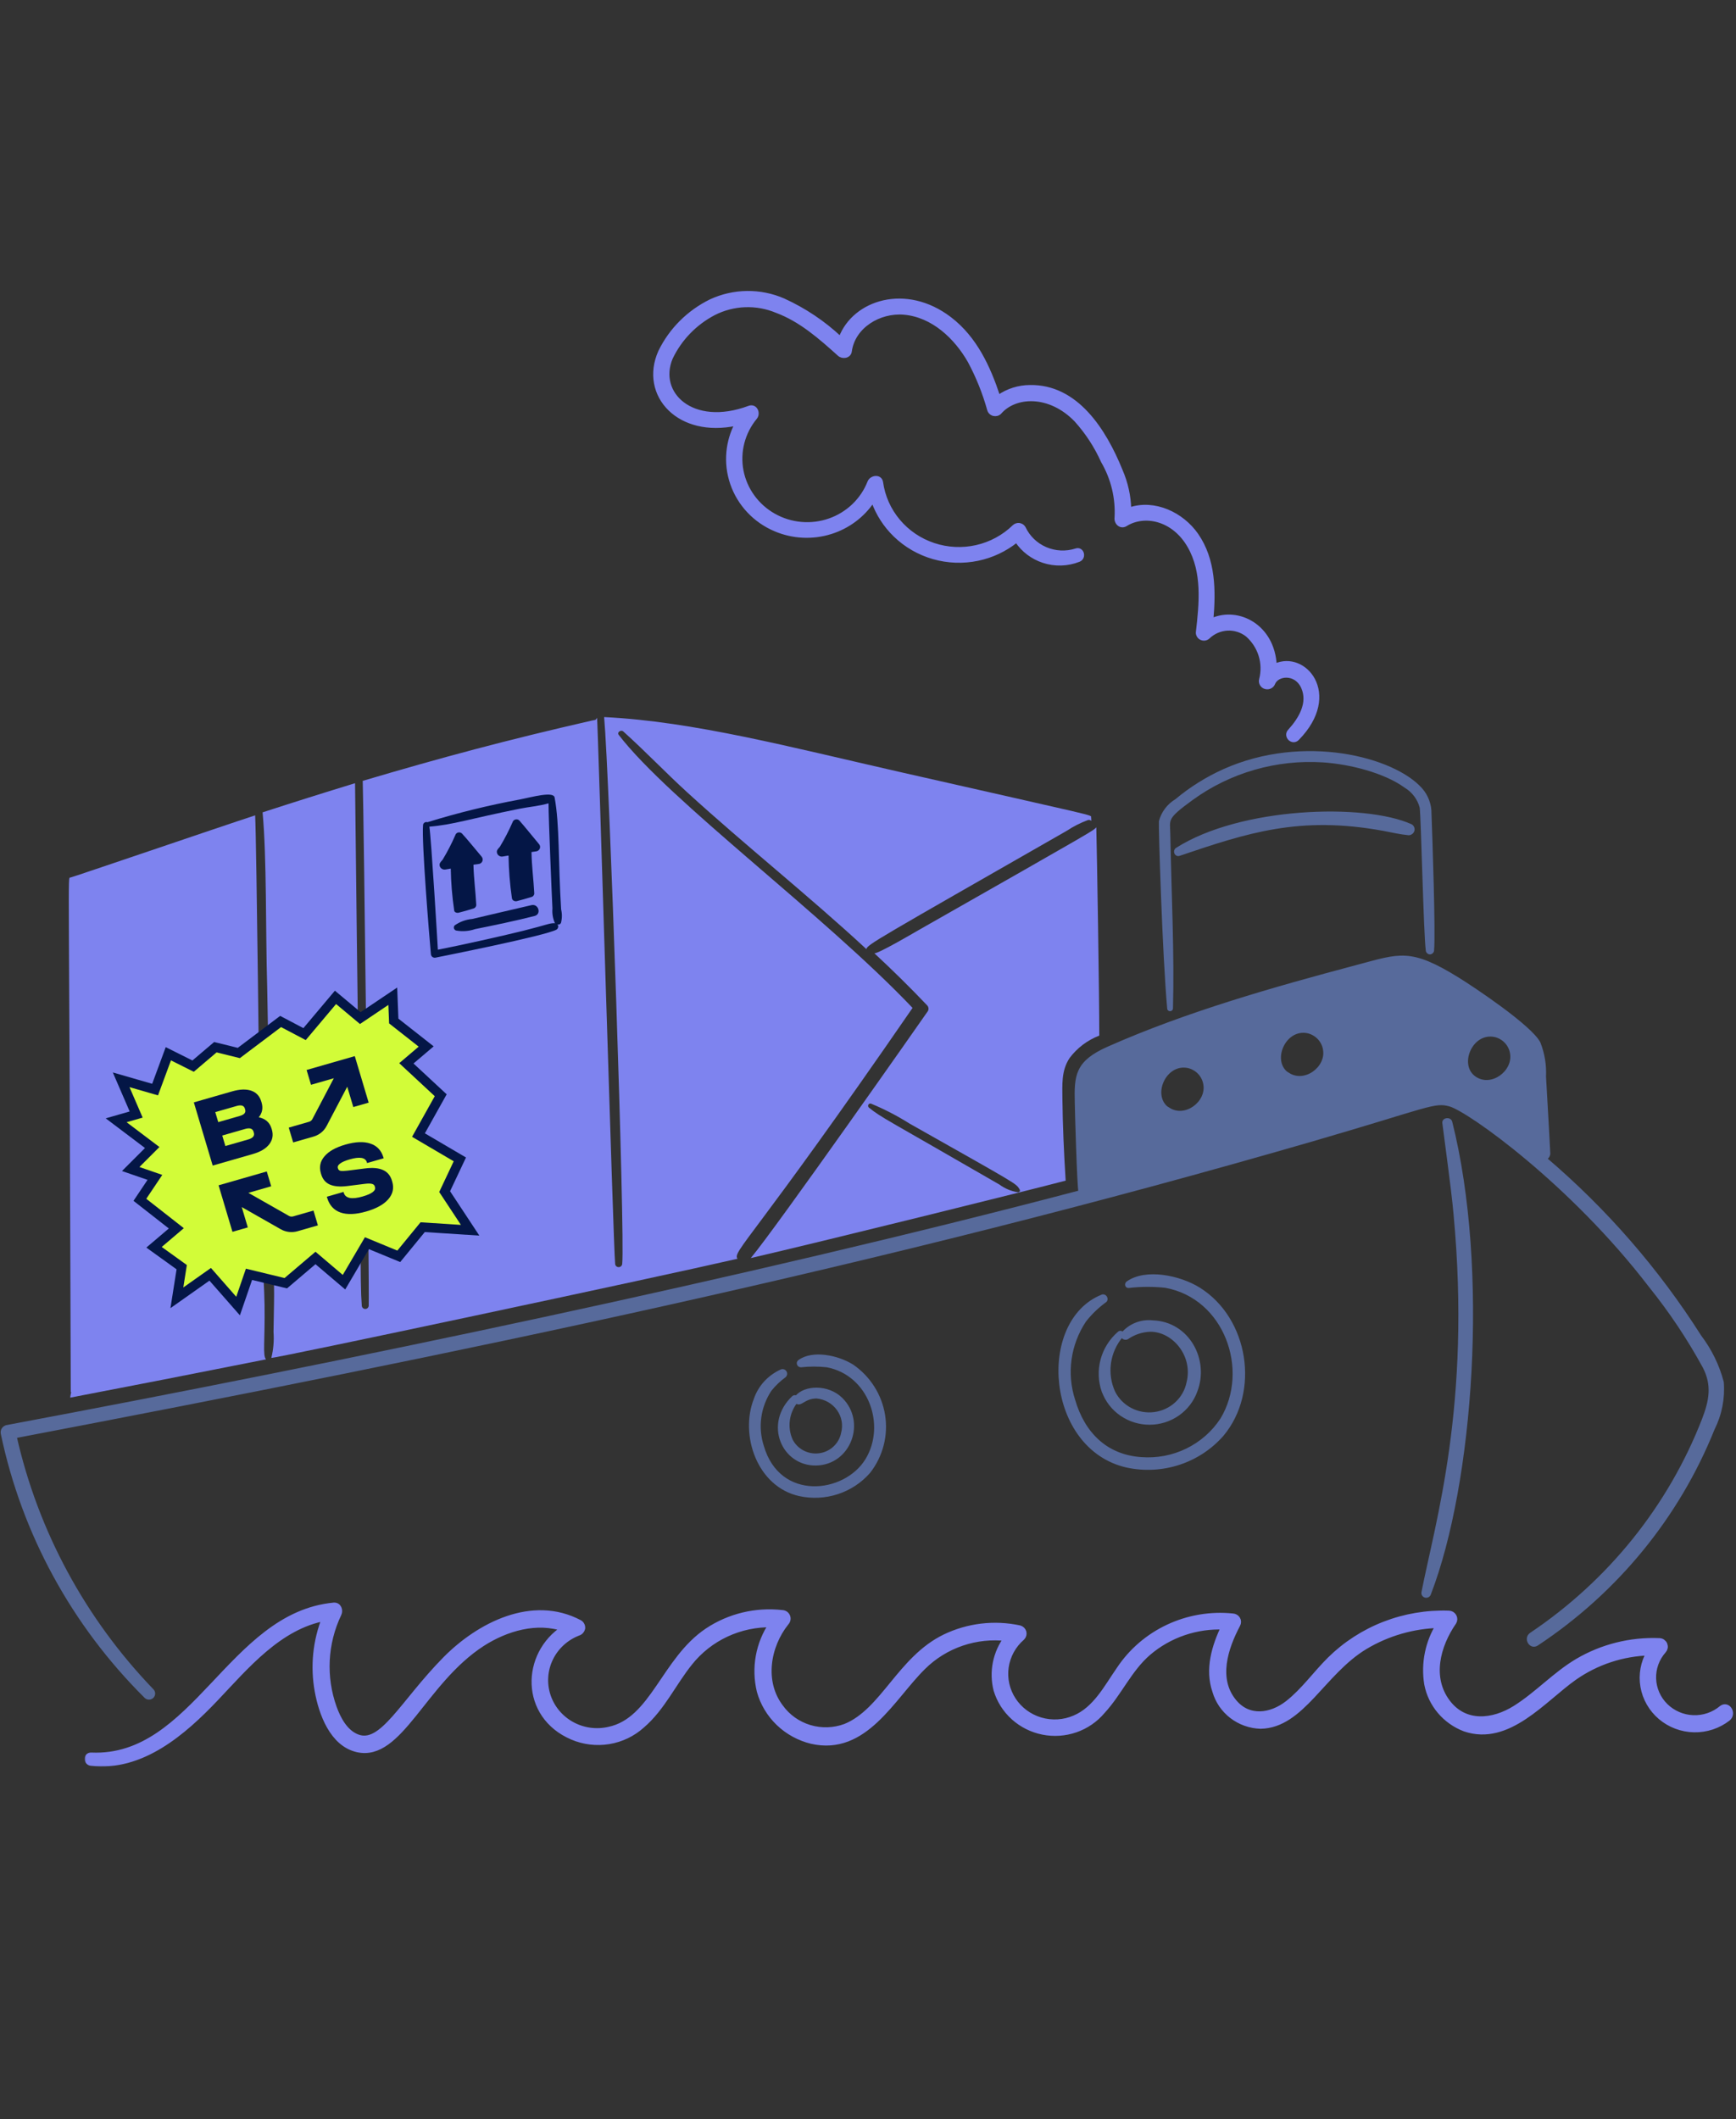 <?xml version="1.0" encoding="UTF-8"?> <svg xmlns="http://www.w3.org/2000/svg" width="549" height="670" viewBox="0 0 549 670" fill="none"><rect x="0" y="0" width="549" height="670" fill="#333333" stroke="none"/><g clip-path="url(#clip0_523_5117)"><path d="M345.111 259.554C344.978 259.422 344.811 259.33 344.627 259.287C344.446 259.232 344.252 259.232 344.07 259.287C341.709 260.157 339.459 261.296 337.367 262.679C277.9 296.719 274.009 298.774 274.009 300.111C255.611 283.091 235.9 267.469 217.416 250.606C210.515 244.321 204.073 237.525 197.122 231.288C196.404 230.632 195.004 231.519 195.673 232.37C211.779 253.317 260.505 289.133 288.591 318.687C238.044 392.069 231.49 395.716 233.237 398.001C208.57 403.703 85.484 429.878 85.806 429.343C86.475 426.664 86.709 423.899 86.499 421.149C86.574 413.21 87.069 405.442 86.053 397.576L84.493 311.83C83.972 294.166 84.381 271.42 83.043 256.855C92.773 253.694 102.519 250.623 112.281 247.64C112.281 251.287 113.359 339.537 113.582 355.013L113.917 385.139C114.127 406.341 114.065 408.007 114.412 412.809C114.416 413.091 114.532 413.362 114.734 413.563C114.836 413.663 114.956 413.743 115.089 413.797C115.222 413.851 115.365 413.879 115.509 413.879C115.653 413.879 115.795 413.851 115.928 413.797C116.061 413.743 116.182 413.663 116.283 413.563C116.486 413.362 116.601 413.091 116.605 412.809C116.853 407.618 114.995 253.925 114.71 246.898C139.203 239.641 160.339 233.951 187.223 227.824C188.202 227.593 188.388 227.824 188.809 226.924C189.032 226.474 194.013 395.716 194.533 399.557C194.532 399.702 194.56 399.844 194.615 399.978C194.67 400.111 194.752 400.233 194.855 400.335C195.013 400.488 195.213 400.593 195.43 400.635C195.648 400.677 195.873 400.655 196.078 400.572C196.283 400.489 196.459 400.348 196.583 400.168C196.707 399.987 196.774 399.775 196.775 399.557C197.68 390.853 192.724 244.965 191.052 226.729C219.249 228.103 249.987 236.236 284.342 244.041C347.997 258.496 345.049 257.585 345.049 258.436C345.111 258.8 345.111 259.202 345.111 259.554Z" fill="#7E83EF"></path><path d="M22.202 441.916C22.265 441.352 22.364 440.791 22.499 440.239C22.444 440.193 22.402 440.134 22.375 440.069C22.363 440.004 22.363 439.938 22.375 439.874C21.892 272.59 21.359 277.611 22.214 277.477C23.069 277.343 69.144 261.575 80.691 257.807C81.137 266.536 82.103 355.466 82.103 355.466L83.119 396.582C83.119 401.931 83.59 407.28 83.664 412.617C83.825 424.094 83.008 428.702 84.135 429.808C61.822 434.245 40.761 438.367 22.202 441.916Z" fill="#7E83EF"></path><path d="M53.239 333.182L49.05 344.514L38.313 341.416L43.062 352.399L36.735 354.217L48.137 362.83L41.334 369.629L48.992 372.272L44.238 379.363L55.761 388.382L48.716 394.369L57.463 400.663L55.937 410.349L66.477 402.917L75.29 412.958L78.743 402.916L90.379 405.737L99.773 397.754L108.787 405.414L116.041 393.08L126.112 397.232L133.666 388.016L148.676 388.988L140.615 376.772L145.425 366.583L132.337 358.894L139.374 346.304L128.513 336.214L134.776 330.892L124.52 322.83L124.213 314.992L113.94 321.906L106.097 315.353L96.316 326.97L88.746 322.98L75.528 332.943L68.112 331.111L61.066 337.098L53.239 333.182Z" fill="#D2FC38" stroke="#041646" stroke-width="3"></path><path fill-rule="evenodd" clip-rule="evenodd" d="M96.959 338.312L112.2 333.933L116.588 348.641L111.733 350.036L109.813 343.602L103.278 356.041C102.431 357.654 100.933 358.862 99.142 359.377L92.711 361.224L91.313 356.539L97.744 354.691C98.192 354.563 98.566 354.261 98.778 353.857L105.572 340.925L98.357 342.998L96.959 338.312Z" fill="#041646"></path><path fill-rule="evenodd" clip-rule="evenodd" d="M84.365 370.402L69.124 374.781L73.513 389.488L78.368 388.093L76.449 381.659L88.788 388.675C90.389 389.585 92.314 389.81 94.105 389.295L100.536 387.448L99.137 382.762L92.707 384.61C92.259 384.738 91.778 384.682 91.377 384.455L78.549 377.16L85.764 375.087L84.365 370.402Z" fill="#041646"></path><path d="M81.835 353.274C82.868 353.484 83.727 353.887 84.413 354.484C85.098 355.081 85.586 355.866 85.877 356.841L85.968 357.145C86.483 358.871 86.208 360.427 85.144 361.813C84.093 363.173 82.38 364.194 80.002 364.877L67.262 368.538L61.301 348.559L73.431 345.074C75.849 344.379 77.858 344.309 79.457 344.863C81.057 345.418 82.114 346.558 82.629 348.284L82.72 348.588C83.241 350.335 82.946 351.896 81.835 353.274ZM68.077 351.638L69.022 354.806L75.758 352.87C76.51 352.654 77.025 352.385 77.304 352.062C77.597 351.714 77.671 351.296 77.525 350.808L77.434 350.504C77.15 349.55 76.276 349.283 74.813 349.703L68.077 351.638ZM80.179 357.817C79.882 356.822 78.992 356.537 77.508 356.964L70.285 359.039L71.276 362.359L78.499 360.283C79.982 359.857 80.573 359.136 80.27 358.121L80.179 357.817Z" fill="#041646"></path><path d="M115.818 383.056C112.501 384.009 109.782 384.115 107.66 383.372C105.559 382.624 104.156 381.068 103.45 378.702L103.357 378.391L108.638 376.873L108.73 377.185C108.984 378.035 109.617 378.563 110.628 378.769C111.633 378.953 112.97 378.805 114.639 378.326C117.61 377.472 118.925 376.475 118.585 375.334L118.52 375.116C118.396 374.701 118.096 374.437 117.621 374.326C117.14 374.194 116.42 374.187 115.461 374.305L109.807 375.017C107.504 375.295 105.667 375.136 104.295 374.539C102.945 373.936 102.037 372.856 101.572 371.3L101.48 370.989C100.885 368.997 101.258 367.211 102.599 365.632C103.954 364.026 106.157 362.785 109.21 361.907C112.425 360.984 115.067 360.878 117.135 361.59C119.218 362.276 120.593 363.74 121.262 365.981L121.336 366.23L116.086 367.738L116.012 367.489C115.56 365.974 113.757 365.67 110.603 366.576C109.219 366.974 108.211 367.41 107.579 367.884C106.941 368.338 106.697 368.814 106.845 369.312L106.91 369.53C107.016 369.882 107.282 370.11 107.711 370.212C108.153 370.288 108.843 370.27 109.782 370.158L115.436 369.446C117.841 369.138 119.735 369.303 121.118 369.942C122.516 370.554 123.457 371.669 123.94 373.288L124.033 373.599C124.652 375.674 124.236 377.54 122.786 379.195C121.356 380.845 119.033 382.132 115.818 383.056Z" fill="#041646"></path></g><path d="M335.981 347.588C335.981 343.102 335.535 338.629 338.261 334.519C340.643 331.339 343.895 328.885 347.64 327.444C347.64 313.949 346.921 270.025 346.698 261.588C345.323 262.877 349.176 260.725 290.427 294.133C290.129 294.291 278.037 301.427 276.526 301.427C282.25 306.728 287.804 312.207 293.189 317.864C293.423 318.105 293.574 318.41 293.623 318.739C293.673 319.071 293.608 319.409 293.437 319.7C292 321.803 245.293 388.449 237.426 397.786C259.59 392.668 325.389 376.377 337.01 373.301C336.44 364.378 336.081 355.685 335.981 347.588ZM321.907 376.973C319.783 376.649 317.774 375.813 316.06 374.541C280.131 353.764 278.669 353.388 274.742 350.166C274.63 350.049 274.56 349.9 274.544 349.74C274.522 349.577 274.552 349.412 274.63 349.266C274.716 349.131 274.841 349.025 274.99 348.962C275.145 348.902 275.318 348.902 275.473 348.962C279.684 350.704 283.733 352.799 287.577 355.223C322.353 374.869 321.201 374.116 322.415 376.012C322.478 376.103 322.516 376.207 322.527 376.316C322.557 376.419 322.557 376.529 322.527 376.632C322.472 376.733 322.391 376.817 322.291 376.875C322.178 376.948 322.043 376.982 321.907 376.973Z" fill="#7E83EF"></path><path d="M177.448 287.519C176.519 272.553 176.99 260.652 175.392 252.154C175.008 250.111 168.293 252.02 164.328 252.798C154.475 254.622 144.741 257.017 135.177 259.971C135.027 259.92 134.868 259.904 134.712 259.923C134.555 259.942 134.405 259.996 134.272 260.08C134.137 260.164 134.023 260.276 133.938 260.408C133.852 260.54 133.801 260.69 133.789 260.846C133.306 266.329 135.771 296.175 136.267 301.658C136.274 301.836 136.32 302.01 136.403 302.169C136.484 302.324 136.598 302.461 136.738 302.57C136.883 302.672 137.047 302.746 137.221 302.789C137.396 302.831 137.579 302.831 137.754 302.789C139.339 302.46 172.617 295.871 176.011 293.926C176.147 293.838 176.261 293.722 176.346 293.586C176.43 293.452 176.485 293.303 176.507 293.148C176.543 292.992 176.543 292.83 176.507 292.674C176.453 292.525 176.369 292.388 176.259 292.273C176.469 292.357 176.705 292.357 176.916 292.273C177.128 292.187 177.301 292.027 177.399 291.823C177.772 290.414 177.789 288.936 177.448 287.519ZM175.392 291.896C173.595 291.896 173.372 292.321 165.369 294.327C158.27 296.078 145.72 298.874 138.472 300.284C138.472 300.005 136.366 264.736 135.784 261.381C143.378 260.761 148.259 258.95 164.18 255.74C167.215 255.12 170.498 254.877 173.471 254.001C173.471 258.864 174.537 284.115 174.71 287.264C174.572 288.807 174.823 290.36 175.441 291.786C175.472 291.853 175.519 291.912 175.578 291.957C175.519 291.927 175.457 291.906 175.392 291.896Z" fill="#041646"></path><path d="M164.229 259.422C164.066 259.275 163.871 259.167 163.659 259.106C163.441 259.051 163.213 259.052 162.996 259.11C162.779 259.167 162.58 259.279 162.42 259.434C162.263 259.59 162.148 259.783 162.086 259.994C160.92 262.661 159.579 265.252 158.072 267.75C157.415 268.504 156.944 268.88 157.192 269.768C157.312 270.134 157.566 270.443 157.905 270.636C158.243 270.829 158.642 270.892 159.026 270.813C159.62 270.728 160.265 270.595 160.822 270.51C160.884 275.046 161.244 279.574 161.9 284.065C161.94 284.217 162.007 284.361 162.098 284.49C162.2 284.611 162.321 284.713 162.458 284.794C162.599 284.872 162.755 284.922 162.916 284.94C163.071 284.97 163.231 284.97 163.387 284.94C164.96 284.527 166.521 284.114 168.095 283.603C168.345 283.542 168.565 283.396 168.714 283.19C168.876 282.989 168.963 282.74 168.962 282.484C168.739 278.12 168.144 273.768 168.082 269.403L169.433 269.209C169.705 269.198 169.967 269.109 170.188 268.953C170.413 268.803 170.589 268.592 170.697 268.347C170.804 268.101 170.838 267.831 170.795 267.567C170.742 267.299 170.614 267.05 170.424 266.85C168.305 264.346 166.335 261.817 164.229 259.422Z" fill="#041646"></path><path d="M145.029 288.589C146.615 288.175 148.164 287.762 149.75 287.251C149.998 287.187 150.217 287.041 150.369 286.838C150.525 286.634 150.612 286.388 150.617 286.133C150.394 281.878 149.824 277.623 149.725 273.416C150.233 273.356 150.741 273.258 151.274 273.198C151.546 273.187 151.808 273.098 152.029 272.942C152.253 272.79 152.429 272.58 152.537 272.334C152.639 272.088 152.673 271.82 152.636 271.556C152.585 271.292 152.466 271.045 152.29 270.839C150.208 268.408 148.238 265.879 146.095 263.545C145.937 263.391 145.74 263.282 145.525 263.229C145.31 263.174 145.084 263.174 144.868 263.229C144.653 263.282 144.456 263.391 144.299 263.545C144.149 263.7 144.039 263.887 143.976 264.092C142.815 266.762 141.474 269.353 139.962 271.848C139.293 272.614 138.835 272.991 139.07 273.866C139.19 274.233 139.444 274.543 139.782 274.738C140.12 274.933 140.519 274.999 140.904 274.924L142.552 274.644C142.625 279.055 142.985 283.457 143.63 287.823C143.605 288.406 144.41 288.735 145.029 288.589Z" fill="#041646"></path><path d="M168.085 286.19C163.873 287.138 151.422 290.092 149.365 290.566C147.361 290.74 145.44 291.437 143.803 292.584C143.681 292.705 143.595 292.857 143.555 293.022C143.518 293.19 143.518 293.364 143.555 293.533C143.605 293.69 143.69 293.836 143.803 293.958C143.922 294.087 144.077 294.18 144.249 294.226C146.267 294.591 148.347 294.432 150.282 293.764C155.622 292.706 163.786 290.992 169.101 289.606C171.282 289.034 170.316 285.691 168.085 286.19Z" fill="#041646"></path><mask id="path-13-outside-1_523_5117" maskUnits="userSpaceOnUse" x="26.75" y="505.715" width="522" height="53" fill="black"><rect fill="white" x="26.75" y="505.715" width="522" height="53"></rect><path d="M544.581 540.193C542.043 542.332 538.773 543.448 535.43 543.316C532.088 543.185 528.92 541.815 526.564 539.484C524.209 537.153 522.841 534.033 522.736 530.751C522.63 527.47 523.796 524.272 525.997 521.799C526.21 521.556 526.355 521.263 526.418 520.948C526.469 520.628 526.43 520.301 526.307 520C526.177 519.703 525.967 519.447 525.7 519.259C525.434 519.074 525.12 518.968 524.795 518.955C515.714 518.574 506.719 520.818 498.927 525.41C491.828 529.629 486.253 535.853 479.24 540.242C472.228 544.631 463.246 545.664 457.683 538.309C451.736 530.431 454.474 520.255 459.641 512.779C459.787 512.527 459.865 512.242 459.865 511.952C459.865 511.662 459.787 511.377 459.641 511.125C459.492 510.874 459.284 510.662 459.034 510.505C458.778 510.357 458.488 510.278 458.191 510.274C451.258 510.029 444.349 511.191 437.895 513.689C431.442 516.187 425.584 519.967 420.689 524.79C416.142 529.288 412.438 534.638 407.371 538.625C402.031 542.819 394.808 543.877 390.1 538.127C384.116 530.832 387.35 521.021 391.265 513.618C391.404 513.368 391.476 513.088 391.476 512.803C391.477 512.521 391.4 512.243 391.253 512.001C391.111 511.754 390.906 511.549 390.658 511.405C390.41 511.259 390.129 511.175 389.84 511.162C382.883 510.446 375.859 511.629 369.544 514.581C363.228 517.532 357.866 522.138 354.048 527.89C350.133 533.507 346.614 540.509 339.924 543.342C336.494 544.836 332.633 545.075 329.038 544.016C325.444 542.958 322.355 540.672 320.329 537.573C318.303 534.473 317.475 530.764 317.995 527.117C318.515 523.47 320.347 520.126 323.162 517.69C323.369 517.482 323.517 517.225 323.593 516.944C323.669 516.663 323.67 516.367 323.595 516.086C323.511 515.813 323.362 515.563 323.162 515.356C322.95 515.152 322.691 515.001 322.406 514.918C314.463 513.21 306.165 514.196 298.867 517.715C284.718 524.583 279.453 541.093 267.448 546.005C263.784 547.382 259.757 547.52 256.005 546.397C252.253 545.274 248.99 542.954 246.733 539.804C240.687 531.805 242.546 520.462 248.542 512.973C248.769 512.732 248.924 512.433 248.988 512.11C249.058 511.789 249.028 511.454 248.901 511.15C248.776 510.843 248.566 510.578 248.294 510.384C248.014 510.2 247.689 510.095 247.353 510.08C239.071 509.131 230.717 511.133 223.813 515.721C210.074 524.912 206.642 544.035 192.605 546.989C188.548 547.928 184.279 547.323 180.658 545.296C177.038 543.269 174.335 539.971 173.094 536.066C171.853 532.161 172.166 527.94 173.97 524.252C175.775 520.565 178.936 517.686 182.818 516.195C183.134 516.098 183.417 515.917 183.635 515.672C183.843 515.44 183.988 515.16 184.056 514.858C184.097 514.533 184.041 514.203 183.895 513.909C183.761 513.611 183.536 513.36 183.251 513.192C168.384 505.302 151.572 513.958 140.955 524.705C127.327 538.516 120.921 552.497 112.868 549.324C109.015 547.804 106.81 543.585 105.509 539.987C102.016 530.252 102.559 519.56 107.021 510.214C107.504 509.217 107.021 507.6 105.571 507.721C72.963 510.821 61.627 556.557 28.833 555.135C27.346 555.074 27.433 557.177 28.833 557.335C44.753 559.195 57.972 547.609 68.057 537.02C77.77 526.796 88.202 514.153 102.87 511.49C99.912 518.872 99.101 526.915 100.529 534.723C101.768 541.543 105.162 551.232 113.042 553.031C126.397 556.071 133.744 531.683 152.439 519.587C159.997 514.724 169.784 511.855 178.457 514.894C165.758 523.088 165.411 542.406 181.021 549.093C184.648 550.641 188.656 551.12 192.556 550.473C196.457 549.825 200.081 548.078 202.987 545.445C209.355 539.987 212.898 532.072 218.065 525.678C221.149 521.798 225.114 518.679 229.644 516.568C234.174 514.458 239.143 513.414 244.156 513.52C242.077 516.602 240.664 520.069 240.006 523.707C239.347 527.346 239.457 531.079 240.328 534.674C241.382 538.481 243.453 541.944 246.325 544.705C249.197 547.466 252.768 549.425 256.669 550.381C273.469 554.223 282.055 536.595 291.854 526.978C295.298 523.569 299.49 520.977 304.112 519.403C308.733 517.829 313.66 517.314 318.516 517.897C316.764 520.223 315.558 522.901 314.984 525.738C314.41 528.576 314.482 531.503 315.196 534.309C316.184 537.599 318.066 540.564 320.641 542.884C323.215 545.205 326.384 546.794 329.808 547.483C333.233 548.171 336.784 547.932 340.08 546.792C343.377 545.651 346.295 543.652 348.522 541.008C353.862 535.233 356.959 527.793 362.993 522.553C369.674 516.809 378.367 513.837 387.239 514.262C384.166 520.596 382.023 527.854 384.389 534.674C385.271 537.744 387.126 540.46 389.685 542.427C392.244 544.394 395.375 545.511 398.624 545.616C411.608 545.433 418.187 528.595 431.654 520.523C438.759 516.276 446.876 513.932 455.193 513.727C451.698 519.308 450.349 525.93 451.39 532.401C451.982 535.55 453.387 538.498 455.468 540.964C457.55 543.43 460.24 545.333 463.283 546.491C476.911 551.147 488.061 537.142 497.799 530.297C504.797 525.385 513.134 522.641 521.735 522.419C519.819 525.691 519.125 529.515 519.771 533.234C520.417 536.954 522.364 540.336 525.276 542.8C528.188 545.263 531.884 546.654 535.729 546.733C539.573 546.812 543.325 545.574 546.34 543.233C548.087 541.81 546.365 538.88 544.581 540.193Z"></path></mask><path d="M544.581 540.193C542.043 542.332 538.773 543.448 535.43 543.316C532.088 543.185 528.92 541.815 526.564 539.484C524.209 537.153 522.841 534.033 522.736 530.751C522.63 527.47 523.796 524.272 525.997 521.799C526.21 521.556 526.355 521.263 526.418 520.948C526.469 520.628 526.43 520.301 526.307 520C526.177 519.703 525.967 519.447 525.7 519.259C525.434 519.074 525.12 518.968 524.795 518.955C515.714 518.574 506.719 520.818 498.927 525.41C491.828 529.629 486.253 535.853 479.24 540.242C472.228 544.631 463.246 545.664 457.683 538.309C451.736 530.431 454.474 520.255 459.641 512.779C459.787 512.527 459.865 512.242 459.865 511.952C459.865 511.662 459.787 511.377 459.641 511.125C459.492 510.874 459.284 510.662 459.034 510.505C458.778 510.357 458.488 510.278 458.191 510.274C451.258 510.029 444.349 511.191 437.895 513.689C431.442 516.187 425.584 519.967 420.689 524.79C416.142 529.288 412.438 534.638 407.371 538.625C402.031 542.819 394.808 543.877 390.1 538.127C384.116 530.832 387.35 521.021 391.265 513.618C391.404 513.368 391.476 513.088 391.476 512.803C391.477 512.521 391.4 512.243 391.253 512.001C391.111 511.754 390.906 511.549 390.658 511.405C390.41 511.259 390.129 511.175 389.84 511.162C382.883 510.446 375.859 511.629 369.544 514.581C363.228 517.532 357.866 522.138 354.048 527.89C350.133 533.507 346.614 540.509 339.924 543.342C336.494 544.836 332.633 545.075 329.038 544.016C325.444 542.958 322.355 540.672 320.329 537.573C318.303 534.473 317.475 530.764 317.995 527.117C318.515 523.47 320.347 520.126 323.162 517.69C323.369 517.482 323.517 517.225 323.593 516.944C323.669 516.663 323.67 516.367 323.595 516.086C323.511 515.813 323.362 515.563 323.162 515.356C322.95 515.152 322.691 515.001 322.406 514.918C314.463 513.21 306.165 514.196 298.867 517.715C284.718 524.583 279.453 541.093 267.448 546.005C263.784 547.382 259.757 547.52 256.005 546.397C252.253 545.274 248.99 542.954 246.733 539.804C240.687 531.805 242.546 520.462 248.542 512.973C248.769 512.732 248.924 512.433 248.988 512.11C249.058 511.789 249.028 511.454 248.901 511.15C248.776 510.843 248.566 510.578 248.294 510.384C248.014 510.2 247.689 510.095 247.353 510.08C239.071 509.131 230.717 511.133 223.813 515.721C210.074 524.912 206.642 544.035 192.605 546.989C188.548 547.928 184.279 547.323 180.658 545.296C177.038 543.269 174.335 539.971 173.094 536.066C171.853 532.161 172.166 527.94 173.97 524.252C175.775 520.565 178.936 517.686 182.818 516.195C183.134 516.098 183.417 515.917 183.635 515.672C183.843 515.44 183.988 515.16 184.056 514.858C184.097 514.533 184.041 514.203 183.895 513.909C183.761 513.611 183.536 513.36 183.251 513.192C168.384 505.302 151.572 513.958 140.955 524.705C127.327 538.516 120.921 552.497 112.868 549.324C109.015 547.804 106.81 543.585 105.509 539.987C102.016 530.252 102.559 519.56 107.021 510.214C107.504 509.217 107.021 507.6 105.571 507.721C72.963 510.821 61.627 556.557 28.833 555.135C27.346 555.074 27.433 557.177 28.833 557.335C44.753 559.195 57.972 547.609 68.057 537.02C77.77 526.796 88.202 514.153 102.87 511.49C99.912 518.872 99.101 526.915 100.529 534.723C101.768 541.543 105.162 551.232 113.042 553.031C126.397 556.071 133.744 531.683 152.439 519.587C159.997 514.724 169.784 511.855 178.457 514.894C165.758 523.088 165.411 542.406 181.021 549.093C184.648 550.641 188.656 551.12 192.556 550.473C196.457 549.825 200.081 548.078 202.987 545.445C209.355 539.987 212.898 532.072 218.065 525.678C221.149 521.798 225.114 518.679 229.644 516.568C234.174 514.458 239.143 513.414 244.156 513.52C242.077 516.602 240.664 520.069 240.006 523.707C239.347 527.346 239.457 531.079 240.328 534.674C241.382 538.481 243.453 541.944 246.325 544.705C249.197 547.466 252.768 549.425 256.669 550.381C273.469 554.223 282.055 536.595 291.854 526.978C295.298 523.569 299.49 520.977 304.112 519.403C308.733 517.829 313.66 517.314 318.516 517.897C316.764 520.223 315.558 522.901 314.984 525.738C314.41 528.576 314.482 531.503 315.196 534.309C316.184 537.599 318.066 540.564 320.641 542.884C323.215 545.205 326.384 546.794 329.808 547.483C333.233 548.171 336.784 547.932 340.08 546.792C343.377 545.651 346.295 543.652 348.522 541.008C353.862 535.233 356.959 527.793 362.993 522.553C369.674 516.809 378.367 513.837 387.239 514.262C384.166 520.596 382.023 527.854 384.389 534.674C385.271 537.744 387.126 540.46 389.685 542.427C392.244 544.394 395.375 545.511 398.624 545.616C411.608 545.433 418.187 528.595 431.654 520.523C438.759 516.276 446.876 513.932 455.193 513.727C451.698 519.308 450.349 525.93 451.39 532.401C451.982 535.55 453.387 538.498 455.468 540.964C457.55 543.43 460.24 545.333 463.283 546.491C476.911 551.147 488.061 537.142 497.799 530.297C504.797 525.385 513.134 522.641 521.735 522.419C519.819 525.691 519.125 529.515 519.771 533.234C520.417 536.954 522.364 540.336 525.276 542.8C528.188 545.263 531.884 546.654 535.729 546.733C539.573 546.812 543.325 545.574 546.34 543.233C548.087 541.81 546.365 538.88 544.581 540.193Z" fill="#7E83EF"></path><path d="M544.581 540.193C542.043 542.332 538.773 543.448 535.43 543.316C532.088 543.185 528.92 541.815 526.564 539.484C524.209 537.153 522.841 534.033 522.736 530.751C522.63 527.47 523.796 524.272 525.997 521.799C526.21 521.556 526.355 521.263 526.418 520.948C526.469 520.628 526.43 520.301 526.307 520C526.177 519.703 525.967 519.447 525.7 519.259C525.434 519.074 525.12 518.968 524.795 518.955C515.714 518.574 506.719 520.818 498.927 525.41C491.828 529.629 486.253 535.853 479.24 540.242C472.228 544.631 463.246 545.664 457.683 538.309C451.736 530.431 454.474 520.255 459.641 512.779C459.787 512.527 459.865 512.242 459.865 511.952C459.865 511.662 459.787 511.377 459.641 511.125C459.492 510.874 459.284 510.662 459.034 510.505C458.778 510.357 458.488 510.278 458.191 510.274C451.258 510.029 444.349 511.191 437.895 513.689C431.442 516.187 425.584 519.967 420.689 524.79C416.142 529.288 412.438 534.638 407.371 538.625C402.031 542.819 394.808 543.877 390.1 538.127C384.116 530.832 387.35 521.021 391.265 513.618C391.404 513.368 391.476 513.088 391.476 512.803C391.477 512.521 391.4 512.243 391.253 512.001C391.111 511.754 390.906 511.549 390.658 511.405C390.41 511.259 390.129 511.175 389.84 511.162C382.883 510.446 375.859 511.629 369.544 514.581C363.228 517.532 357.866 522.138 354.048 527.89C350.133 533.507 346.614 540.509 339.924 543.342C336.494 544.836 332.633 545.075 329.038 544.016C325.444 542.958 322.355 540.672 320.329 537.573C318.303 534.473 317.475 530.764 317.995 527.117C318.515 523.47 320.347 520.126 323.162 517.69C323.369 517.482 323.517 517.225 323.593 516.944C323.669 516.663 323.67 516.367 323.595 516.086C323.511 515.813 323.362 515.563 323.162 515.356C322.95 515.152 322.691 515.001 322.406 514.918C314.463 513.21 306.165 514.196 298.867 517.715C284.718 524.583 279.453 541.093 267.448 546.005C263.784 547.382 259.757 547.52 256.005 546.397C252.253 545.274 248.99 542.954 246.733 539.804C240.687 531.805 242.546 520.462 248.542 512.973C248.769 512.732 248.924 512.433 248.988 512.11C249.058 511.789 249.028 511.454 248.901 511.15C248.776 510.843 248.566 510.578 248.294 510.384C248.014 510.2 247.689 510.095 247.353 510.08C239.071 509.131 230.717 511.133 223.813 515.721C210.074 524.912 206.642 544.035 192.605 546.989C188.548 547.928 184.279 547.323 180.658 545.296C177.038 543.269 174.335 539.971 173.094 536.066C171.853 532.161 172.166 527.94 173.97 524.252C175.775 520.565 178.936 517.686 182.818 516.195C183.134 516.098 183.417 515.917 183.635 515.672C183.843 515.44 183.988 515.16 184.056 514.858C184.097 514.533 184.041 514.203 183.895 513.909C183.761 513.611 183.536 513.36 183.251 513.192C168.384 505.302 151.572 513.958 140.955 524.705C127.327 538.516 120.921 552.497 112.868 549.324C109.015 547.804 106.81 543.585 105.509 539.987C102.016 530.252 102.559 519.56 107.021 510.214C107.504 509.217 107.021 507.6 105.571 507.721C72.963 510.821 61.627 556.557 28.833 555.135C27.346 555.074 27.433 557.177 28.833 557.335C44.753 559.195 57.972 547.609 68.057 537.02C77.77 526.796 88.202 514.153 102.87 511.49C99.912 518.872 99.101 526.915 100.529 534.723C101.768 541.543 105.162 551.232 113.042 553.031C126.397 556.071 133.744 531.683 152.439 519.587C159.997 514.724 169.784 511.855 178.457 514.894C165.758 523.088 165.411 542.406 181.021 549.093C184.648 550.641 188.656 551.12 192.556 550.473C196.457 549.825 200.081 548.078 202.987 545.445C209.355 539.987 212.898 532.072 218.065 525.678C221.149 521.798 225.114 518.679 229.644 516.568C234.174 514.458 239.143 513.414 244.156 513.52C242.077 516.602 240.664 520.069 240.006 523.707C239.347 527.346 239.457 531.079 240.328 534.674C241.382 538.481 243.453 541.944 246.325 544.705C249.197 547.466 252.768 549.425 256.669 550.381C273.469 554.223 282.055 536.595 291.854 526.978C295.298 523.569 299.49 520.977 304.112 519.403C308.733 517.829 313.66 517.314 318.516 517.897C316.764 520.223 315.558 522.901 314.984 525.738C314.41 528.576 314.482 531.503 315.196 534.309C316.184 537.599 318.066 540.564 320.641 542.884C323.215 545.205 326.384 546.794 329.808 547.483C333.233 548.171 336.784 547.932 340.08 546.792C343.377 545.651 346.295 543.652 348.522 541.008C353.862 535.233 356.959 527.793 362.993 522.553C369.674 516.809 378.367 513.837 387.239 514.262C384.166 520.596 382.023 527.854 384.389 534.674C385.271 537.744 387.126 540.46 389.685 542.427C392.244 544.394 395.375 545.511 398.624 545.616C411.608 545.433 418.187 528.595 431.654 520.523C438.759 516.276 446.876 513.932 455.193 513.727C451.698 519.308 450.349 525.93 451.39 532.401C451.982 535.55 453.387 538.498 455.468 540.964C457.55 543.43 460.24 545.333 463.283 546.491C476.911 551.147 488.061 537.142 497.799 530.297C504.797 525.385 513.134 522.641 521.735 522.419C519.819 525.691 519.125 529.515 519.771 533.234C520.417 536.954 522.364 540.336 525.276 542.8C528.188 545.263 531.884 546.654 535.729 546.733C539.573 546.812 543.325 545.574 546.34 543.233C548.087 541.81 546.365 538.88 544.581 540.193Z" stroke="#7E83EF" stroke-width="2" stroke-linejoin="round" mask="url(#path-13-outside-1_523_5117)"></path><path d="M458.772 354.794C458.487 353.651 456.467 353.858 456.628 355.073C459.527 377.127 459.713 378.987 460.171 383.862C465.821 444.211 454.336 481.473 450.037 503.429C450.001 503.556 449.991 503.69 450.008 503.821C450.025 503.953 450.069 504.08 450.136 504.195C450.275 504.429 450.502 504.599 450.768 504.669C451.033 504.73 451.312 504.691 451.549 504.559C451.784 504.425 451.957 504.208 452.032 503.951C465.536 468.902 470.454 401.259 458.772 354.794Z" fill="#576A9B" stroke="#576A9B"></path><path d="M386.953 243.166C381.449 245.636 376.321 248.844 371.714 252.697C369.122 254.257 367.251 256.747 366.498 259.639C366.337 261.171 367.576 301.776 369.113 318.833C369.111 319.069 369.205 319.296 369.373 319.465C369.458 319.549 369.559 319.616 369.671 319.661C369.783 319.707 369.902 319.73 370.023 319.73C370.144 319.73 370.264 319.707 370.375 319.661C370.487 319.616 370.588 319.549 370.674 319.465C370.761 319.383 370.83 319.285 370.877 319.176C370.924 319.068 370.947 318.951 370.946 318.833C371.417 301.654 370.5 284.038 370.091 263.432C370.005 259.08 368.927 258.934 377.166 252.952C389.05 244.313 403.676 240.099 418.434 241.062C426.871 241.634 437.748 244.357 444.191 249.038C446.564 250.458 448.28 252.73 448.973 255.372C449.394 258.545 450.212 295.673 450.893 300.451C450.891 300.619 450.923 300.785 450.989 300.94C451.056 301.095 451.154 301.235 451.277 301.35C451.394 301.48 451.537 301.583 451.697 301.654C451.857 301.725 452.031 301.762 452.207 301.762C452.382 301.762 452.556 301.725 452.716 301.654C452.877 301.583 453.02 301.48 453.136 301.35C453.26 301.235 453.358 301.095 453.424 300.94C453.49 300.785 453.523 300.619 453.52 300.451C454.015 295.004 453 265.037 452.702 257.329C452.755 254.371 451.696 251.498 449.729 249.256C440.92 239.3 412.326 231.859 386.953 243.166Z" fill="#576A9B"></path><path d="M372.188 268.516C371.371 269.039 371.879 270.473 372.882 270.133C394.266 262.899 410.917 257.331 437.541 262.219C440.192 262.705 442.782 263.337 445.507 263.592C445.806 263.579 446.092 263.472 446.325 263.289C446.56 263.111 446.73 262.863 446.808 262.582C446.886 262.301 446.869 262.003 446.759 261.732C446.652 261.459 446.456 261.228 446.201 261.076C431.433 254.402 392.407 255.629 372.188 268.516Z" fill="#576A9B" stroke="#576A9B"></path><path d="M323.863 166.888C323.856 166.872 323.847 166.856 323.838 166.841C323.678 166.577 323.46 166.352 323.2 166.183L323.2 166.183L323.19 166.176C322.933 166.018 322.647 165.912 322.349 165.865C322.34 165.863 322.331 165.862 322.323 165.861C322.019 165.829 321.712 165.862 321.422 165.956C321.128 166.05 320.86 166.21 320.637 166.422L320.633 166.426C317.375 169.6 313.279 171.821 308.804 172.838C304.329 173.854 299.653 173.626 295.303 172.178C290.953 170.73 287.102 168.122 284.183 164.646C281.263 161.17 279.389 156.965 278.772 152.504L278.771 152.498C278.691 151.964 278.439 151.551 278.06 151.291C277.691 151.039 277.252 150.963 276.841 150.998C276.045 151.065 275.174 151.566 274.84 152.383L274.84 152.383L274.837 152.391C273.755 155.167 272.071 157.681 269.902 159.759C267.732 161.836 265.128 163.428 262.27 164.422C259.411 165.417 256.367 165.792 253.346 165.52C250.325 165.248 247.401 164.336 244.775 162.848L244.775 162.848C242.153 161.365 239.889 159.345 238.137 156.925C236.386 154.506 235.188 151.745 234.625 148.831C234.066 145.9 234.164 142.885 234.911 139.994C235.659 137.104 237.038 134.407 238.954 132.091C239.53 131.401 239.54 130.408 239.191 129.692C239.01 129.323 238.718 128.99 238.313 128.804C237.899 128.613 237.416 128.599 236.91 128.785L236.908 128.786C227.854 132.166 220.492 130.987 216.022 127.644C211.567 124.313 209.902 118.783 212.277 113.181C215.133 107.196 219.891 102.279 225.84 99.172C228.861 97.633 232.193 96.767 235.596 96.637C239 96.508 242.391 97.118 245.526 98.423C245.532 98.426 245.538 98.428 245.544 98.431C253.159 101.249 259.36 106.737 265.355 112.132C265.884 112.61 266.668 112.778 267.345 112.65C268.041 112.518 268.722 112.046 268.871 111.162C268.872 111.156 268.873 111.15 268.874 111.144C269.895 103.312 278.075 98.342 285.878 99.007C294.972 99.789 302.248 106.713 306.545 114.263C309.156 119.136 311.218 124.272 312.695 129.583L312.695 129.583L312.698 129.593C312.802 129.937 312.991 130.249 313.249 130.5L313.25 130.501C313.513 130.755 313.838 130.937 314.192 131.028L314.197 131.029C314.548 131.115 314.915 131.115 315.266 131.029L315.271 131.028C315.626 130.937 315.951 130.755 316.213 130.501C316.22 130.495 316.226 130.488 316.233 130.481C316.237 130.477 316.24 130.473 316.244 130.469C321.042 124.904 331.888 124.306 340.216 132.915C343.697 136.779 346.546 141.15 348.662 145.871C348.669 145.887 348.677 145.903 348.686 145.919C351.831 151.316 353.318 157.49 352.968 163.697C352.866 164.468 353.182 165.265 353.736 165.755C354.022 166.007 354.382 166.188 354.793 166.229C355.207 166.27 355.637 166.166 356.049 165.907C361.848 162.296 370.971 164 375.991 172.687L375.991 172.687C380.751 180.922 379.734 190.779 378.677 199.989C378.675 200.009 378.674 200.028 378.674 200.047C378.675 200.449 378.801 200.839 379.033 201.167C379.254 201.505 379.577 201.764 379.955 201.909C380.323 202.061 380.728 202.104 381.121 202.034L381.136 202.031C381.523 201.949 381.88 201.763 382.168 201.493L382.171 201.489C383.784 199.942 385.914 199.019 388.169 198.892C390.405 198.786 392.603 199.481 394.354 200.845C396.314 202.565 397.754 204.779 398.519 207.246C399.279 209.717 399.337 212.346 398.687 214.847C398.614 215.118 398.598 215.401 398.64 215.678C398.682 215.954 398.781 216.218 398.93 216.454C399.068 216.682 399.249 216.881 399.464 217.04C399.677 217.198 399.92 217.313 400.178 217.379C400.443 217.456 400.722 217.481 400.997 217.451C401.274 217.421 401.543 217.337 401.787 217.202C402.251 216.955 402.607 216.546 402.784 216.053C403.363 214.641 405.054 213.711 406.962 213.773C408.838 213.834 410.845 214.865 411.946 217.297C413.061 219.761 412.878 222.247 411.978 224.608C411.074 226.978 409.454 229.2 407.735 231.085C406.937 231.939 407.214 233.017 407.819 233.62C408.124 233.924 408.539 234.144 409 234.176C409.475 234.209 409.955 234.039 410.354 233.636L410.354 233.635C417.28 226.599 417.865 219.562 415.374 214.877C413.022 210.455 407.93 208.216 403.259 210.315C402.595 197.912 391.643 192.23 383.23 195.944C384.001 186.798 384.005 177.043 378.482 169.065L378.482 169.064C373.885 162.455 365.121 158.278 357.248 160.922C357.124 156.768 356.213 152.671 354.56 148.841C351.917 142.307 348.374 135.608 343.668 130.567C338.954 125.517 333.049 122.109 325.709 122.238C322.153 122.253 318.692 123.342 315.793 125.348C312.743 116.108 308.511 106.841 300.409 100.664C286.463 90.026 270.088 95.334 265.734 106.83C260.482 101.904 254.439 97.859 247.845 94.856L247.846 94.856L247.839 94.853C244.195 93.259 240.244 92.457 236.256 92.502C232.267 92.547 228.336 93.437 224.731 95.113L224.731 95.113L224.721 95.118C217.704 98.561 212.056 104.203 208.671 111.152L208.664 111.167C205.595 118.022 207.109 124.902 211.83 129.464C216.362 133.843 223.785 136.032 232.792 134.123C231.39 136.839 230.518 139.793 230.225 142.832C229.896 146.242 230.302 149.682 231.419 152.927C232.535 156.172 234.335 159.148 236.702 161.664C239.068 164.179 241.948 166.176 245.152 167.524C250.729 169.895 256.994 170.195 262.78 168.37C268.227 166.652 272.902 163.16 276.041 158.486C277.494 162.567 279.882 166.27 283.026 169.308C286.425 172.593 290.6 174.998 295.177 176.308C299.754 177.618 304.591 177.794 309.254 176.818C313.731 175.882 317.914 173.912 321.459 171.076C323.473 174.09 326.465 176.353 329.957 177.495C333.629 178.695 337.617 178.576 341.209 177.158C342.215 176.771 342.477 175.759 342.272 174.999C342.169 174.614 341.937 174.241 341.568 174.015C341.188 173.781 340.718 173.739 340.231 173.922C337.099 174.918 333.703 174.753 330.687 173.458C327.667 172.161 325.239 169.822 323.863 166.888Z" fill="#7E83EF" stroke="#7E83EF" stroke-linejoin="round"></path><path d="M379.227 407.595C373.033 403.717 362.329 401.516 356.592 405.601C356.122 405.941 356.245 406.817 356.914 406.744C360.777 406.292 364.68 406.272 368.548 406.683C387.689 410.148 395.804 433.234 386.376 448.808C383.664 452.946 379.86 456.285 375.368 458.471C370.876 460.657 365.865 461.607 360.867 461.221C349.605 460.418 342.555 453.124 339.52 442.729C338.168 438.549 337.779 434.126 338.381 429.781C338.983 425.435 340.561 421.274 343.001 417.6C344.858 415.219 347.047 413.107 349.506 411.327C350.2 410.768 349.444 409.467 348.589 409.807C328.333 417.88 331.244 457.902 356.431 463.543C361.892 464.712 367.574 464.41 372.875 462.668C378.175 460.926 382.896 457.808 386.537 453.647C397.96 439.982 394.367 417.114 379.227 407.595Z" fill="#576A9B" stroke="#576A9B"></path><path d="M348.916 439.885C349.998 442.852 351.991 445.416 354.62 447.225C357.249 449.034 360.386 449.999 363.597 449.985C366.808 449.972 369.936 448.982 372.55 447.151C375.164 445.32 377.135 442.739 378.191 439.763C381.908 430.037 375.713 418.379 364.563 417.977C362.759 417.773 360.933 418.019 359.252 418.693C357.571 419.367 356.091 420.446 354.949 421.831C354.937 421.709 354.885 421.594 354.8 421.503C354.722 421.411 354.619 421.344 354.503 421.308C354.386 421.272 354.261 421.272 354.144 421.308C354.028 421.338 353.924 421.402 353.846 421.491C351.267 423.738 349.421 426.682 348.539 429.954C347.657 433.226 347.78 436.681 348.891 439.885H348.916ZM354.825 422.39C354.83 422.371 354.83 422.35 354.825 422.33C354.833 422.31 354.833 422.288 354.825 422.269C354.872 422.429 354.952 422.578 355.061 422.707C355.173 422.831 355.307 422.934 355.457 423.011C355.611 423.084 355.781 423.121 355.953 423.12C356.12 423.12 356.285 423.083 356.436 423.011C358.597 421.508 361.16 420.663 363.807 420.579C371.142 420.579 377.919 428.53 375.726 437.198C375.21 439.717 373.904 442.014 371.991 443.768C370.077 445.521 367.652 446.643 365.056 446.975C362.46 447.308 359.823 446.835 357.515 445.622C355.207 444.409 353.343 442.518 352.186 440.213C350.872 437.318 350.407 434.12 350.845 430.98C351.283 427.839 352.606 424.882 354.664 422.439L354.825 422.39Z" fill="#576A9B" stroke="#576A9B"></path><path d="M269.438 431.836C264.891 429.004 257.049 427.35 252.811 430.426C252.67 430.513 252.565 430.647 252.514 430.803C252.465 430.957 252.465 431.123 252.514 431.277C252.563 431.434 252.664 431.57 252.799 431.666C252.931 431.764 253.092 431.82 253.257 431.824C256.012 431.52 258.792 431.52 261.546 431.824C275.174 434.414 280.823 450.619 274.133 461.609C267.282 472.855 246.295 475.323 241.067 457.294C240.112 454.331 239.837 451.198 240.261 448.119C240.685 445.04 241.798 442.091 243.52 439.483C244.844 437.806 246.4 436.317 248.141 435.058C248.296 434.901 248.4 434.702 248.438 434.487C248.462 434.267 248.414 434.046 248.302 433.854C248.189 433.665 248.015 433.519 247.806 433.441C247.598 433.368 247.37 433.368 247.162 433.441C245.234 434.311 243.502 435.551 242.07 437.088C240.644 438.644 239.557 440.468 238.874 442.45C234.463 453.659 239.852 469.706 252.886 472.563C256.859 473.425 260.996 473.211 264.854 471.943C268.713 470.675 272.147 468.402 274.79 465.366C276.75 462.848 278.17 459.966 278.964 456.894C279.758 453.823 279.91 450.625 279.411 447.495C278.913 444.369 277.779 441.374 276.076 438.688C274.373 436.002 272.137 433.68 269.5 431.861L269.438 431.836Z" fill="#576A9B" stroke="#576A9B"></path><path d="M258.056 462.874C268.612 462.704 273.431 449.635 265.998 442.34C261.748 438.17 254.488 438.486 251.862 441.769C251.712 441.661 251.527 441.609 251.342 441.623C251.16 441.633 250.989 441.706 250.858 441.83C242.037 450.279 247.724 463.044 258.056 462.874ZM251.775 443.203C253.163 444.565 254.154 441.684 258.279 441.684C259.642 441.807 260.96 442.221 262.141 442.897C263.323 443.573 264.339 444.495 265.118 445.598C265.892 446.691 266.416 447.935 266.655 449.246C266.891 450.568 266.827 451.925 266.469 453.221C266.116 454.964 265.215 456.555 263.894 457.771C262.573 458.987 260.897 459.766 259.101 459.999C257.305 460.232 255.48 459.908 253.882 459.072C252.284 458.236 250.993 456.929 250.189 455.336C249.321 453.356 249.01 451.183 249.289 449.045C249.568 446.907 250.427 444.881 251.775 443.179V443.203Z" fill="#576A9B" stroke="#576A9B"></path><path d="M544.642 437.051C543.266 431.816 540.863 426.893 537.568 422.56C524.215 401.516 507.724 382.555 488.643 366.308C488.969 366.18 489.249 365.96 489.448 365.676C489.655 365.392 489.768 365.052 489.77 364.703C489.374 356.57 488.853 348.473 488.42 340.389C488.593 336.778 487.998 333.172 486.673 329.8C483.96 324.584 466.008 312.585 460.941 309.461C445.937 300.185 442.691 301.996 429.324 305.546C403.071 312.524 375.48 320.317 350.454 331.417C340.407 335.878 340.184 340.121 340.394 348.765C340.394 350.188 341.113 375.511 341.559 376.861C236.09 404.628 108.482 431.155 2.047 451.105C1.584 451.252 1.192 451.558 0.944 451.968C0.704 452.386 0.637 452.878 0.758 453.342C7.355 484.776 23.102 513.657 46.09 536.486C46.363 536.753 46.733 536.904 47.118 536.904C47.504 536.904 47.874 536.753 48.147 536.486C48.419 536.218 48.572 535.855 48.572 535.477C48.572 535.098 48.419 534.735 48.147 534.468C26.57 512.058 11.585 484.329 4.785 454.23C145.017 427.484 278.833 399.923 415.262 360.327C451.835 349.701 453.544 347.914 458.624 349.385C464.818 351.257 496.944 374.101 521.809 406.524C528.308 414.59 534.063 423.207 539.005 432.274C541.941 438.012 540.975 442.984 538.757 448.759C528.052 476.336 509.009 500.04 484.183 516.694C482.225 518.031 484.059 521.192 486.078 519.855C511.225 503.207 530.637 479.469 541.755 451.774C544.046 447.209 545.043 442.124 544.642 437.051ZM369.533 350.735C363.413 346.771 368.22 335.514 375.889 337.24C377.242 337.581 378.46 338.314 379.383 339.343C380.299 340.369 380.886 341.638 381.068 342.99C381.935 348.704 374.848 354.09 369.533 350.662V350.735ZM407.37 339.72C401.275 335.793 406.044 324.499 413.726 326.238C415.08 326.581 416.298 327.315 417.223 328.344C418.149 329.373 418.738 330.651 418.917 332.012C419.784 337.69 412.685 343.063 407.37 339.647V339.72ZM466.528 340.924C460.457 337.021 465.153 325.691 472.884 327.429C474.236 327.771 475.452 328.503 476.375 329.53C477.298 330.557 477.886 331.833 478.062 333.192C478.917 338.966 471.806 344.328 466.528 340.924Z" fill="#576A9B" stroke="#576A9B"></path><defs><clipPath id="clip0_523_5117"><rect width="323.357" height="215.232" fill="white" transform="translate(21.754 226.729)"></rect></clipPath></defs></svg> 